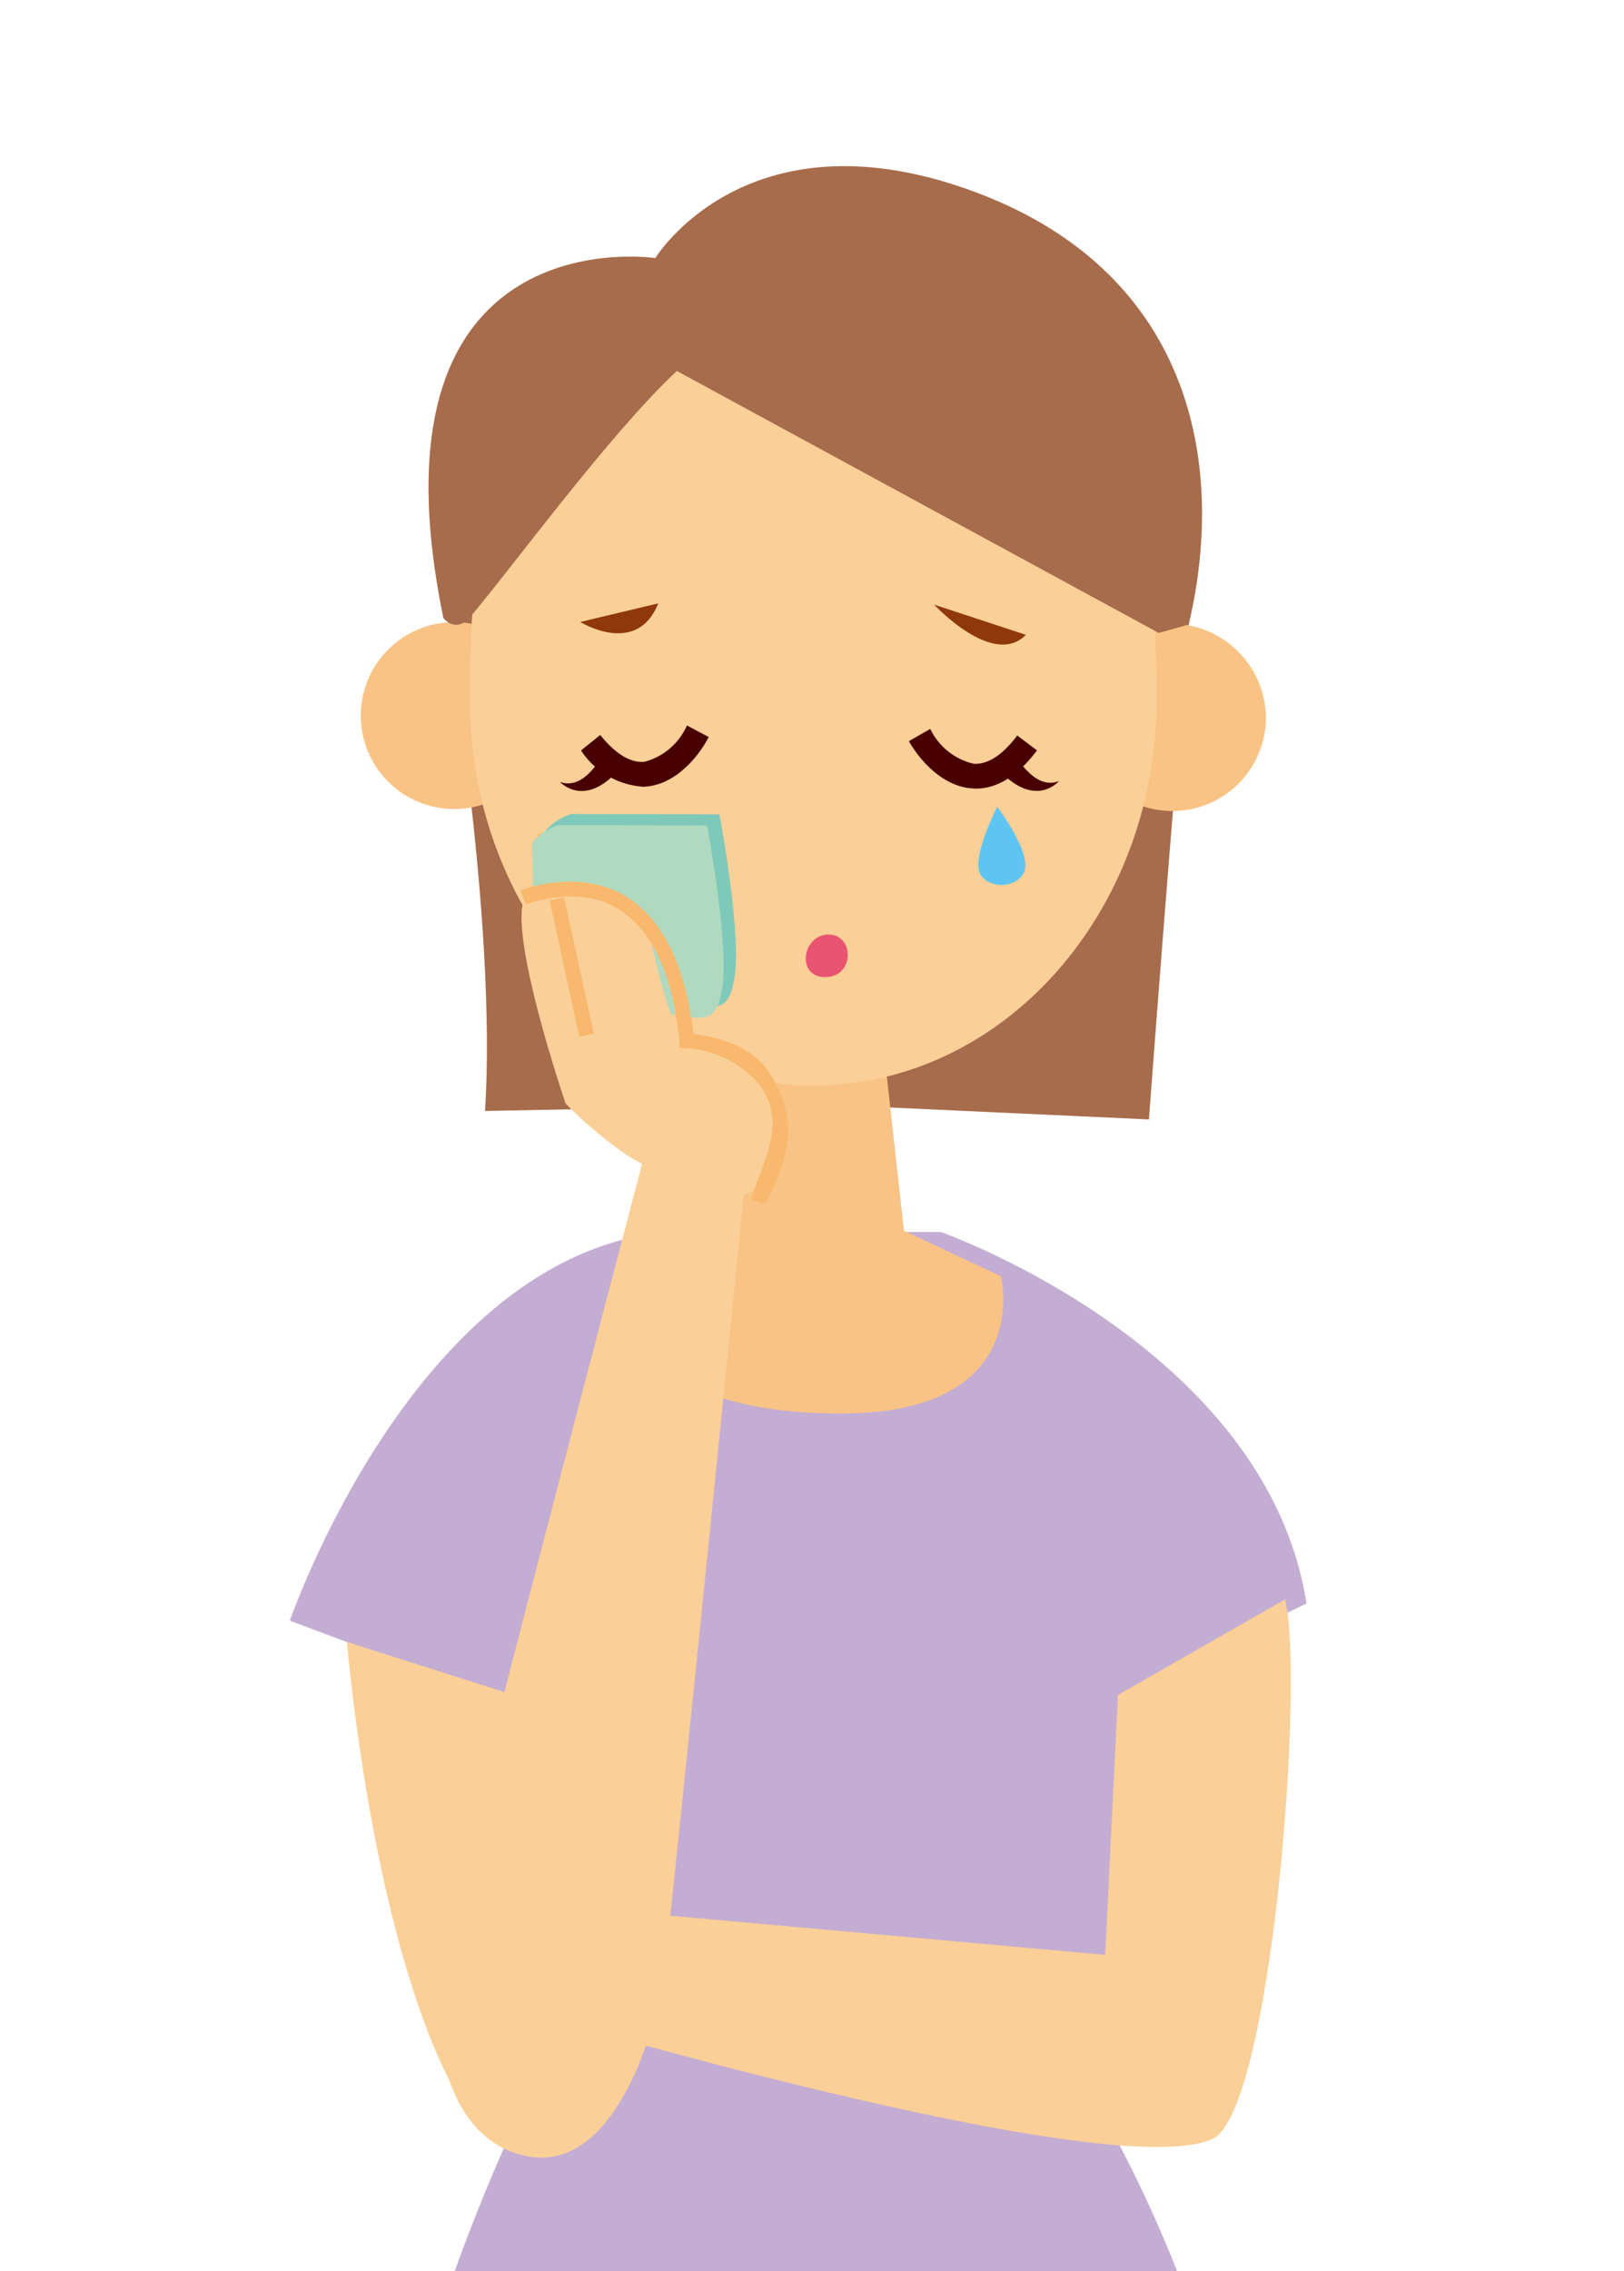 <svg xmlns="http://www.w3.org/2000/svg" xmlns:xlink="http://www.w3.org/1999/xlink" width="98.466" height="137.667" viewBox="0 0 98.466 137.667">
  <defs>
    <clipPath id="clip-path">
      <rect id="長方形_302" data-name="長方形 302" width="98.466" height="137.667" fill="none"/>
    </clipPath>
  </defs>
  <g id="グループ_910" data-name="グループ 910" transform="translate(-764.221 -342.45)">
    <g id="グループ_909" data-name="グループ 909" transform="translate(764.221 342.45)" clip-path="url(#clip-path)">
      <path id="パス_2661" data-name="パス 2661" d="M803.176,524.035s6.743,10.552,11.987,12.692l-1.789,8.641L788.793,535.5c-.751-7.538,1.675-8.586,3.188-14.4s-2.158-62.742-2.158-62.742l15.231-.7Z" transform="translate(-739.697 -226.798)" fill="#facf98"/>
      <path id="パス_2662" data-name="パス 2662" d="M815.91,512.693c2.649.355,8.136.17,9.542-2.613,1.315-2.567-2.228-5.1-3.964-6.306-1.042-.755-8.877-5.262-8.907-5.158l-1.962,7.424s-21.126-12.58-21.982-13,.525,13.123.525,13.123l4.9,1.739.319-2.511c3.164,1.09,6.284,2.24,9.456,3.286,3.988,1.333,7.757,3.384,11.945,4a.9.9,0,0,1,.132.02" transform="translate(-739.991 -191.298)" fill="#ee826c"/>
      <path id="パス_2663" data-name="パス 2663" d="M795.58,525.062s6.735,10.568,11.987,12.7l-1.8,8.634-24.579-9.865c-.745-7.528,1.679-8.576,3.2-14.393s-2.164-62.746-2.164-62.746l15.241-.689Z" transform="translate(-747.332 -225.755)" fill="#facf98"/>
      <path id="パス_2664" data-name="パス 2664" d="M808.291,513.727c2.659.359,8.141.174,9.56-2.609,1.307-2.573-2.238-5.1-3.966-6.314-1.054-.739-8.883-5.258-8.907-5.144l-1.97,7.424s-21.118-12.59-21.972-13.015.521,13.135.521,13.135l4.9,1.737.319-2.513c3.156,1.084,6.29,2.232,9.454,3.286,3.976,1.327,7.751,3.386,11.937,4a.931.931,0,0,0,.124.014" transform="translate(-747.621 -190.26)" fill="#ee826c"/>
      <path id="パス_2665" data-name="パス 2665" d="M812.472,379.719s19.734,6.939,22.16,22.515l-10.738,5.19-1.723,25.627s9.694,15.94,9.34,33.255-7.971,77.213-7.971,77.213H785.114s-7.3-72.037-6.925-79.648c.689-13.846,8.308-29.777,8.308-29.777l-2.425-26.671-11.081-4.146s7.619-22.174,22.848-23.559Z" transform="translate(-755.417 -305.039)" fill="#c4add2"/>
      <path id="パス_2666" data-name="パス 2666" d="M800.1,351.822c14.54-.615,22.727,17.79,22.727,17.79-1.044,11.165-2.539,31.3-2.539,31.3l-19.8-.912-20.453.4c.725-11.562-2.272-28.973-2.272-28.973s.655-18.69,22.341-19.6" transform="translate(-750.626 -333.058)" fill="#a76c4b"/>
      <path id="パス_2667" data-name="パス 2667" d="M789.857,386.654l2.256-13.233h6.745l1.393,12.542,5.883,2.761s2.076,8.316-9.7,8.316c-13.848,0-13.5-7.617-13.5-7.617Z" transform="translate(-745.442 -311.361)" fill="#f9c385"/>
      <path id="パス_2668" data-name="パス 2668" d="M786.462,366.932a5.662,5.662,0,1,1-5.657-5.661,5.657,5.657,0,0,1,5.657,5.661" transform="translate(-753.261 -323.557)" fill="#f9c385"/>
      <path id="パス_2669" data-name="パス 2669" d="M808.208,367.143a5.674,5.674,0,1,1-5.669-5.823,5.745,5.745,0,0,1,5.669,5.823" transform="translate(-731.453 -323.508)" fill="#f9c385"/>
      <path id="パス_2670" data-name="パス 2670" d="M820.076,375.333c0,12.911-9.316,23.387-20.82,23.387-11.488,0-20.82-10.476-20.82-23.387s1.906-23.393,20.82-23.393c18.617,0,20.82,10.482,20.82,23.393" transform="translate(-749.951 -332.924)" fill="#facf98"/>
      <path id="パス_2671" data-name="パス 2671" d="M821.465,375.772l-29.22-15.88c-4.032,3.759-9.849,11.722-12.476,14.846-.942,1.138-1.681.126-1.681.126-5.062-24.537,12.85-21.816,12.85-21.816s5.46-8.957,18.962-4.16,15.712,16.5,13.378,26.372Z" transform="translate(-751.205 -337.405)" fill="#a76c4b"/>
      <path id="パス_2672" data-name="パス 2672" d="M817.041,396.626l-.775,15.752-36.5-3.282-.639,6.142s37.077,11.209,43.627,8.308c3.577-1.573,5.623-27.663,4.424-32.716Z" transform="translate(-749.258 -293.886)" fill="#facf98"/>
      <path id="パス_2673" data-name="パス 2673" d="M774.72,392.119s1.559,18.964,7.02,28.056l7.264-5.2-2.858-19.221Z" transform="translate(-753.682 -292.591)" fill="#facf98"/>
      <path id="パス_2674" data-name="パス 2674" d="M789.9,377.607l6.236,1.036s-4.418,44.15-4.941,48.048-3.112,12.209-8.31,11.163-6.232-8.308-4.929-14.019S789.9,377.607,789.9,377.607" transform="translate(-750.944 -307.159)" fill="#facf98"/>
      <path id="パス_2675" data-name="パス 2675" d="M782.581,377.859l-2.1-10.059,1.094-.222,2.094,10.051Z" transform="translate(-747.899 -317.227)" fill="#f8b86d"/>
      <path id="パス_2676" data-name="パス 2676" d="M782.323,367.072l8.983.024s1.359,7.234.912,9.9-1.451,1.6-5.152,1.282-6.017,1.2-6.092-.521-.279-9.594-.279-9.594a3.483,3.483,0,0,1,1.627-1.088" transform="translate(-747.683 -317.734)" fill="#7fc9ba"/>
      <path id="パス_2677" data-name="パス 2677" d="M781.947,367.407l8.983.028s1.359,7.234.914,9.893-1.449,1.6-5.152,1.284-6.017,1.2-6.092-.521-.281-9.6-.281-9.6a3.49,3.49,0,0,1,1.627-1.086" transform="translate(-748.06 -317.398)" fill="#b0dac0"/>
      <path id="パス_2678" data-name="パス 2678" d="M792.489,360.741s3.563,3.855,5.559,1.829" transform="translate(-735.845 -324.089)" fill="#8e380b"/>
      <path id="パス_2679" data-name="パス 2679" d="M781.779,361.828s3.431,2.136,4.725-1.126" transform="translate(-746.596 -324.128)" fill="#8e380b"/>
      <path id="パス_2680" data-name="パス 2680" d="M795.142,365.174s1.228,2.445,2.783,1.807c0,0-1.288,1.553-3.316-.345" transform="translate(-733.717 -319.639)" fill="#480000"/>
      <path id="パス_2681" data-name="パス 2681" d="M795.778,368.114c-.068,0-.138,0-.208-.008-1.687-.1-3.094-1.545-3.847-2.864l1.294-.743a3.911,3.911,0,0,0,2.645,2.116c.854.04,1.737-.527,2.629-1.715l1.2.9c-1.154,1.537-2.4,2.318-3.713,2.318" transform="translate(-736.615 -320.317)" fill="#480000"/>
      <path id="パス_2682" data-name="パス 2682" d="M785.479,368.1a4.881,4.881,0,0,1-3.677-2.19l1.164-.938c.934,1.16,1.846,1.707,2.689,1.623a3.9,3.9,0,0,0,2.567-2.2l1.323.7c-.705,1.341-2.06,2.831-3.747,3-.106.01-.214.016-.319.016" transform="translate(-746.573 -320.421)" fill="#480000"/>
      <path id="パス_2683" data-name="パス 2683" d="M794.967,366.855s2.152,2.849,1.629,3.968-2.537.978-2.751-.18,1.122-3.787,1.122-3.787" transform="translate(-734.506 -317.952)" fill="#5ec5f2"/>
      <path id="パス_2684" data-name="パス 2684" d="M789.779,373.3c-1.789,0-1.389-2.579.2-2.579s1.589,2.579-.2,2.579" transform="translate(-739.746 -314.074)" fill="#e95470"/>
      <path id="パス_2685" data-name="パス 2685" d="M783.884,365.155s-1.138,2.485-2.717,1.9c0,0,1.343,1.5,3.3-.459" transform="translate(-747.21 -319.658)" fill="#480000"/>
      <path id="パス_2686" data-name="パス 2686" d="M789.633,378.525s6.106.319,5.659,5.787-3.214,3.042-5,2.709a11.28,11.28,0,0,1-3.918-1.581,25.39,25.39,0,0,1-3.7-3.12s-2.984-8.713-2.645-11.839c.2-1.9,7.142-1.453,7.813,1.9a39.428,39.428,0,0,0,1.791,6.148" transform="translate(-748.38 -315.433)" fill="#facf98"/>
      <rect id="長方形_301" data-name="長方形 301" width="0.894" height="8.453" transform="translate(33.33 54.583) rotate(-12.245)" fill="#f8b86d"/>
      <path id="パス_2687" data-name="パス 2687" d="M794.823,388.654l-.862-.26c.747-2.479,2.2-4.569.517-6.953a6.283,6.283,0,0,0-4.448-2.226l-.391-.014-.034-.389c-.4-4.084-1.661-6.8-3.735-8.053-2.427-1.485-5.539-.276-5.561-.268l-.341-.83c.13-.058,3.543-1.377,6.358.333,2.26,1.371,3.649,4.184,4.132,8.364.936.112,3.535.481,4.747,2.565,1.691,2.9.958,5.046-.383,7.733" transform="translate(-748.413 -315.679)" fill="#f8b86d"/>
    </g>
  </g>
</svg>
